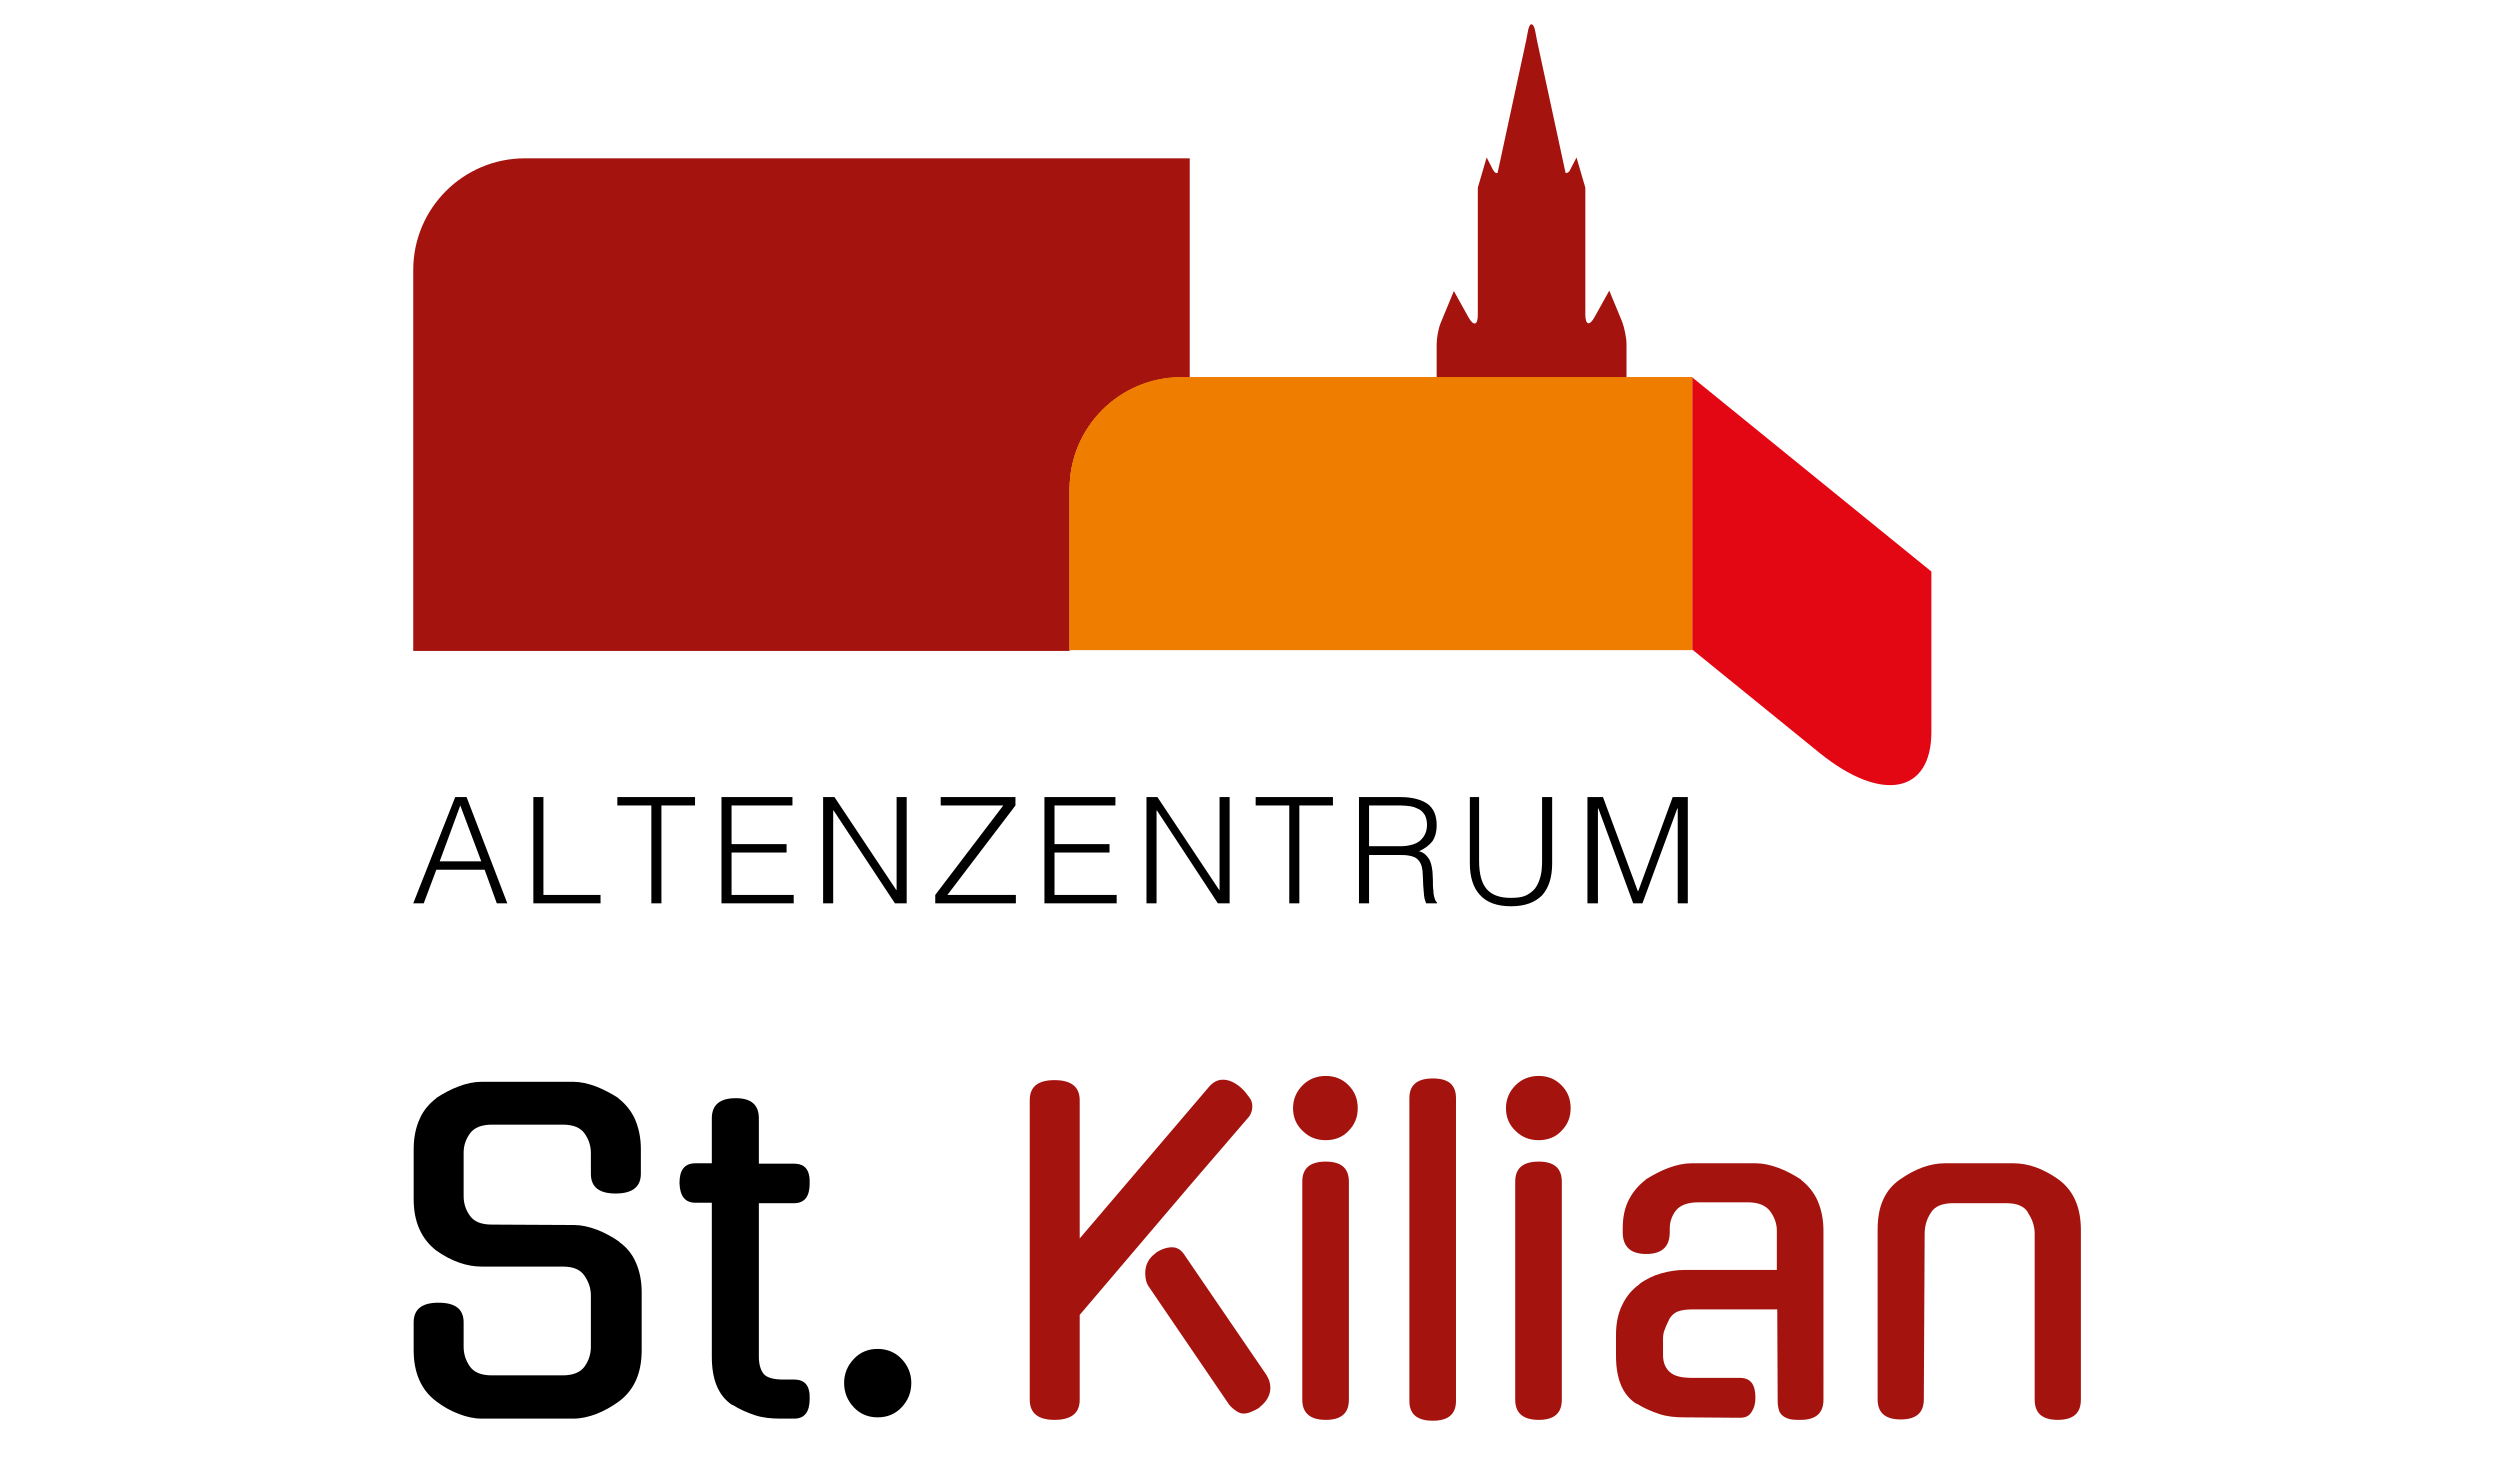 <?xml version="1.0" encoding="utf-8"?>
<!-- Generator: Adobe Illustrator 24.3.0, SVG Export Plug-In . SVG Version: 6.00 Build 0)  -->
<svg version="1.1" id="Ebene_1" xmlns="http://www.w3.org/2000/svg" xmlns:xlink="http://www.w3.org/1999/xlink" x="0px" y="0px"
	 viewBox="0 0 595.3 347.3" style="enable-background:new 0 0 595.3 347.3;" xml:space="preserve">
<style type="text/css">
	.st0{fill:#A4130E;}
	.st1{fill:#EF7D00;}
	.st2{clip-path:url(#SVGID_2_);fill:#EF7D00;}
	.st3{fill:#E30613;}
</style>
<g>
	<path class="st0" d="M387.3,89.9v-8c0-1.5-0.5-3.8-1-5.2l-3.1-7.5l-3.5,6.3c-1.2,2.2-2.2,1.9-2.2-0.6V44.7l-2.1-7.2l-1.5,2.9
		c-0.3,0.7-0.7,0.8-1.1,0.8l-6.8-31.5l-0.4-2.1c-0.2-1.3-0.6-1.8-0.9-1.8c-0.3-0.1-0.7,0.5-0.9,1.8l-0.4,2.1l-6.8,31.5
		c-0.4,0.1-0.7-0.1-1.1-0.8l-1.5-2.9l-2.1,7.2v30.3c0,2.5-1,2.7-2.2,0.6l-3.5-6.3l-3.1,7.5c-0.6,1.4-1,3.7-1,5.2v8H387.3L387.3,89.9
		z"/>
	<path d="M100.9,215.1l3-8h11.5l2.9,8h2.5l-9.7-25.3h-2.7l-10,25.3H100.9L100.9,215.1z M109.6,191.8l5,13.3h-9.9L109.6,191.8
		L109.6,191.8z M143,215.1v-2h-13.6v-23.3H127v25.3H143L143,215.1z M147.1,191.8h8v23.3h2.4v-23.3h8v-2h-18.5V191.8L147.1,191.8z
		 M189,215.1v-2h-14.8V203h13.1v-2h-13.1v-9.2h14.5v-2h-16.9v25.3L189,215.1L189,215.1z M213.1,215.1h2.8v-25.3h-2.4v22.1h-0.1
		l-14.7-22.1h-2.7v25.3h2.4V193h0.1L213.1,215.1L213.1,215.1z M241.9,215.1v-2h-16.3l16.2-21.3v-2H224v2h14.9l-16.2,21.3v2H241.9
		L241.9,215.1z M265.9,215.1v-2h-14.8V203h13.1v-2h-13.1v-9.2h14.5v-2h-16.9v25.3L265.9,215.1L265.9,215.1z M290,215.1h2.8v-25.3
		h-2.4v22.1h-0.1l-14.7-22.1H273v25.3h2.4V193h0.1L290,215.1L290,215.1z M299,191.8h8v23.3h2.4v-23.3h8v-2H299V191.8L299,191.8z
		 M326,201.6v-9.8h7.6c0.8,0,1.6,0.1,2.3,0.2c0.7,0.1,1.4,0.4,2,0.7s1,0.8,1.4,1.4c0.3,0.6,0.5,1.4,0.5,2.3c0,0.9-0.2,1.7-0.5,2.3
		c-0.3,0.6-0.8,1.2-1.3,1.6s-1.2,0.7-2,0.9c-0.8,0.2-1.6,0.3-2.5,0.3H326L326,201.6z M333.6,203.6c0.6,0,1.2,0,1.7,0.1
		c0.6,0.1,1,0.2,1.5,0.4c0.4,0.2,0.8,0.5,1.1,0.9c0.3,0.4,0.6,1,0.7,1.6c0.1,0.5,0.2,1.1,0.2,1.9c0,0.8,0.1,1.6,0.1,2.4
		c0.1,0.8,0.1,1.6,0.2,2.4c0.1,0.8,0.3,1.3,0.5,1.8l2.6,0v-0.2c-0.2-0.1-0.3-0.3-0.4-0.5c-0.1-0.2-0.2-0.5-0.3-0.9
		c-0.1-0.4-0.2-0.9-0.2-1.6c-0.1-0.6-0.1-1.4-0.1-2.4c0-0.7-0.1-1.3-0.1-2c-0.1-0.7-0.2-1.4-0.4-2c-0.2-0.6-0.5-1.2-1-1.7
		c-0.4-0.5-1-0.9-1.8-1.1c1.5-0.7,2.5-1.5,3.2-2.4c0.6-0.9,1-2.2,1-3.8c0-2.3-0.7-4-2.2-5.1c-1.5-1-3.6-1.6-6.4-1.6h-9.9v25.3l2.4,0
		v-11.5L333.6,203.6L333.6,203.6z M350,205.6c0,3.2,0.8,5.8,2.4,7.5c1.6,1.8,4.1,2.7,7.4,2.7c3.3,0,5.7-0.9,7.4-2.6
		c1.6-1.8,2.4-4.3,2.4-7.6v-15.8h-2.4v15.1c0,1.5-0.1,2.8-0.4,3.9s-0.7,2-1.3,2.8c-0.6,0.7-1.4,1.3-2.3,1.7c-1,0.4-2.1,0.5-3.5,0.5
		c-2.6,0-4.5-0.7-5.7-2.1c-1.2-1.4-1.8-3.6-1.8-6.8v-15.1H350L350,205.6L350,205.6z M380.5,215.1v-22.6h0.1l8.3,22.6h2.2l8.3-22.6
		h0.1v22.6h2.4v-25.3h-3.6l-8.2,22.4h-0.1l-8.3-22.4h-3.7v25.3H380.5L380.5,215.1z"/>
	<path class="st0" d="M257.1,294.9V262c0-3.2-2-4.8-6-4.8c-4,0-5.9,1.6-5.9,4.8v71.3c0,3.2,2,4.8,5.9,4.8c4,0,6-1.6,6-4.8v-20.2
		l26.3-30.9l13.5-15.7c0.9-0.9,1.3-1.9,1.3-3.1c0-0.7-0.2-1.5-0.8-2.2c-0.5-0.7-1.1-1.5-1.9-2.2c-1.5-1.3-2.9-1.9-4.3-1.9
		c-1.3,0-2.4,0.6-3.4,1.8L257.1,294.9L257.1,294.9z M292.7,334.5c0.5,0.6,1.1,1.1,1.7,1.5c0.6,0.4,1.1,0.6,1.7,0.6
		c0.5,0,1.1-0.1,1.8-0.4c0.7-0.3,1.4-0.6,2.1-1.1h-0.1c1.7-1.3,2.6-2.9,2.6-4.6c0-1.1-0.3-2.1-0.9-3l0.1,0.1l-19.4-28.4
		c-0.9-1.5-1.9-2.2-3.2-2.2c-1.3,0-2.7,0.5-4,1.4h0.1c-1.7,1.2-2.5,2.8-2.5,4.8c0,1.3,0.3,2.5,1,3.4L292.7,334.5L292.7,334.5z
		 M321.2,281.4c0-3.2-1.8-4.8-5.5-4.8c-3.8,0-5.6,1.6-5.6,4.8v51.9c0,3.2,1.9,4.8,5.6,4.8c3.7,0,5.5-1.6,5.5-4.8V281.4L321.2,281.4z
		 M321.1,258.4c-1.5-1.5-3.3-2.2-5.4-2.2s-4,0.7-5.5,2.2s-2.3,3.3-2.3,5.5c0,2.2,0.8,4,2.3,5.4c1.5,1.5,3.3,2.2,5.5,2.2
		c2.1,0,4-0.7,5.4-2.2c1.5-1.5,2.2-3.3,2.2-5.4C323.3,261.7,322.6,259.9,321.1,258.4L321.1,258.4z M346.7,261.5
		c0-3.2-1.8-4.7-5.5-4.7c-3.8,0-5.6,1.6-5.6,4.7v72.1c0,3.2,1.9,4.7,5.6,4.7c3.7,0,5.5-1.6,5.5-4.7V261.5L346.7,261.5z M371.9,281.4
		c0-3.2-1.8-4.8-5.5-4.8c-3.8,0-5.6,1.6-5.6,4.8v51.9c0,3.2,1.9,4.8,5.6,4.8c3.7,0,5.5-1.6,5.5-4.8V281.4L371.9,281.4z M371.8,258.4
		c-1.5-1.5-3.3-2.2-5.4-2.2c-2.1,0-4,0.7-5.5,2.2s-2.3,3.3-2.3,5.5c0,2.2,0.8,4,2.3,5.4c1.5,1.5,3.3,2.2,5.5,2.2
		c2.1,0,4-0.7,5.4-2.2c1.5-1.5,2.2-3.3,2.2-5.4C374,261.7,373.3,259.9,371.8,258.4L371.8,258.4z M414.3,337.6c1.3,0,2.2-0.4,2.8-1.4
		c0.6-0.9,0.9-2,0.9-3.4c0-3.2-1.2-4.7-3.7-4.7H403c-2.6,0-4.3-0.4-5.4-1.4c-1-0.9-1.6-2.2-1.6-4v-3.9c0-0.8,0.1-1.5,0.4-2.2
		c0.2-0.6,0.6-1.5,1.2-2.7c0.5-0.7,1.1-1.3,1.9-1.6c0.8-0.3,1.9-0.5,3.4-0.5h20.3l0.1,22c0,0.9,0.2,1.7,0.4,2.3
		c0.3,0.6,0.7,1,1.2,1.3c0.5,0.3,1.1,0.5,1.7,0.6c0.6,0.1,1.3,0.1,2.1,0.1c3.7,0,5.5-1.6,5.5-4.8V293c0-2.7-0.5-5-1.4-7.1
		c-0.9-2-2.3-3.7-4-5h0.1c-1.7-1.1-3.5-2.1-5.4-2.8c-1.9-0.7-3.7-1.1-5.4-1.1h-15.3c-1.7,0-3.6,0.4-5.5,1.1
		c-1.9,0.7-3.7,1.7-5.5,2.8h0.1c-1.7,1.3-3,2.8-4,4.7c-1,1.9-1.5,4.2-1.5,6.9v0.9c0,3.5,1.9,5.2,5.6,5.2s5.6-1.7,5.6-5.2v-0.8
		c0-1.7,0.5-3.1,1.5-4.4c1-1.2,2.7-1.9,5.3-1.9h11.8c2.5,0,4.2,0.7,5.3,2.1c1,1.4,1.6,2.9,1.6,4.6v9.4H401c-1.7,0-3.6,0.3-5.4,0.8
		s-3.7,1.4-5.3,2.6h0.1c-1.7,1.2-3.1,2.8-4.1,4.9c-1,2-1.5,4.4-1.5,7.2v4.9c0,5.6,1.6,9.4,4.9,11.5v-0.1c1.7,1.1,3.6,1.9,5.4,2.5
		s3.8,0.8,5.9,0.8L414.3,337.6L414.3,337.6z M458.3,293.8c0-1.9,0.5-3.5,1.4-4.9c0.9-1.6,2.7-2.4,5.4-2.4h12.6
		c2.7,0,4.5,0.8,5.3,2.4l-0.1-0.1c1.1,1.6,1.6,3.3,1.6,5v39.5c0,3.2,1.8,4.8,5.5,4.8c3.7,0,5.5-1.6,5.5-4.8v-40.4
		c0-5.5-1.8-9.5-5.4-12.1c-3.7-2.6-7.2-3.8-10.7-3.8h-16.2c-3.6,0-7.1,1.3-10.7,3.8c-1.9,1.3-3.2,2.9-4.1,4.9
		c-0.9,2-1.3,4.4-1.3,7.1v40.4c0,3.2,1.8,4.8,5.5,4.8c3.7,0,5.5-1.6,5.5-4.8L458.3,293.8L458.3,293.8z"/>
	<path d="M117.1,291.6c-2.5,0-4.2-0.7-5.2-2.1c-1-1.4-1.5-2.9-1.5-4.7v-10.3c0-1.7,0.5-3.2,1.5-4.6c1-1.4,2.8-2.1,5.2-2.1H134
		c2.5,0,4.2,0.7,5.2,2.1c1,1.4,1.5,3,1.5,4.6v5c0,3.2,2,4.7,5.9,4.7c4,0,6-1.6,6-4.7v-5.9c0-2.7-0.5-5-1.4-7.1c-0.9-2-2.3-3.7-4-5
		h0.1c-1.7-1.1-3.6-2.1-5.4-2.8c-1.9-0.7-3.7-1.1-5.4-1.1h-21.9c-1.7,0-3.6,0.4-5.4,1.1c-1.9,0.7-3.7,1.7-5.4,2.8h0.1
		c-1.7,1.3-3.1,2.9-4,5c-0.9,2-1.4,4.4-1.4,7.1v12c0,5.3,1.8,9.4,5.4,12.2c3.7,2.6,7.3,3.8,10.8,3.8H134c2.5,0,4.2,0.7,5.2,2.2
		s1.5,3,1.5,4.7v12.2c0,1.7-0.5,3.3-1.5,4.7c-1,1.4-2.8,2.1-5.2,2.1h-16.9c-2.5,0-4.2-0.7-5.2-2.1c-1-1.4-1.5-3-1.5-4.7v-5.8
		c0-3.2-2-4.7-6-4.7c-4,0-5.9,1.6-5.9,4.7v6.6c0,5.4,1.8,9.5,5.4,12.2c1.7,1.3,3.5,2.3,5.4,3c1.8,0.7,3.6,1.1,5.4,1.1h21.9
		c1.7,0,3.5-0.4,5.4-1.1c1.8-0.7,3.6-1.7,5.4-3c3.6-2.7,5.4-6.7,5.4-12.2v-13.8c0-2.7-0.5-5.1-1.4-7.1c-0.9-2.1-2.3-3.7-4-4.9h0.1
		c-1.7-1.2-3.6-2.2-5.4-2.9c-1.9-0.7-3.7-1.1-5.4-1.1L117.1,291.6L117.1,291.6z M189.1,286.5c2.5,0,3.7-1.6,3.7-4.7
		c0.1-3.2-1.1-4.7-3.7-4.7h-8.4v-10.8c0-3.2-1.8-4.8-5.5-4.8c-3.8,0-5.7,1.6-5.7,4.8V277h-3.9c-2.6,0-3.8,1.6-3.8,4.7
		c0.1,3.2,1.4,4.7,3.8,4.7h3.9v36.7c0,5.5,1.6,9.3,4.9,11.5v-0.1c1.7,1.1,3.6,1.9,5.4,2.5s3.9,0.8,6,0.8h3.3c2.5,0,3.7-1.6,3.7-4.7
		c0.1-3.1-1.1-4.6-3.7-4.6h-2.6c-2.4,0-4-0.5-4.7-1.4c-0.7-0.9-1.1-2.3-1.1-4v-36.6L189.1,286.5L189.1,286.5z M214.7,323.6
		c-1.5-1.6-3.5-2.4-5.7-2.4c-2.3,0-4.2,0.8-5.7,2.4c-1.5,1.6-2.3,3.5-2.3,5.7c0,2.3,0.8,4.2,2.3,5.8c1.5,1.6,3.4,2.4,5.7,2.4
		c2.3,0,4.2-0.8,5.7-2.4c1.5-1.6,2.3-3.5,2.3-5.8C217,327.1,216.2,325.2,214.7,323.6L214.7,323.6z"/>
	<path class="st0" d="M283.3,89.9V37.7H125c-14.7,0-26.6,11.9-26.6,26.6v90.7h156.3v-38.5c0-14.7,11.9-26.6,26.6-26.6L283.3,89.9
		L283.3,89.9z"/>
	<path class="st1" d="M254.7,116.4c0-14.7,11.9-26.6,26.6-26.6H403v65H254.7V116.4L254.7,116.4z"/>
	<g>
		<g>
			<defs>
				<path id="SVGID_1_" d="M254.7,116.4c0-14.7,11.9-26.6,26.6-26.6H403v65H254.7V116.4L254.7,116.4z"/>
			</defs>
			<clipPath id="SVGID_2_">
				<use xlink:href="#SVGID_1_"  style="overflow:visible;"/>
			</clipPath>
			<path class="st2" d="M254.7,116.4c0-14.7,11.9-26.6,26.6-26.6H403v65H254.7V116.4L254.7,116.4z"/>
		</g>
	</g>
	<path class="st3" d="M459.9,174.3c0,14.7-11.9,16.9-26.6,5L403,154.7V89.9l56.9,46.2V174.3L459.9,174.3z"/>
</g>
</svg>
